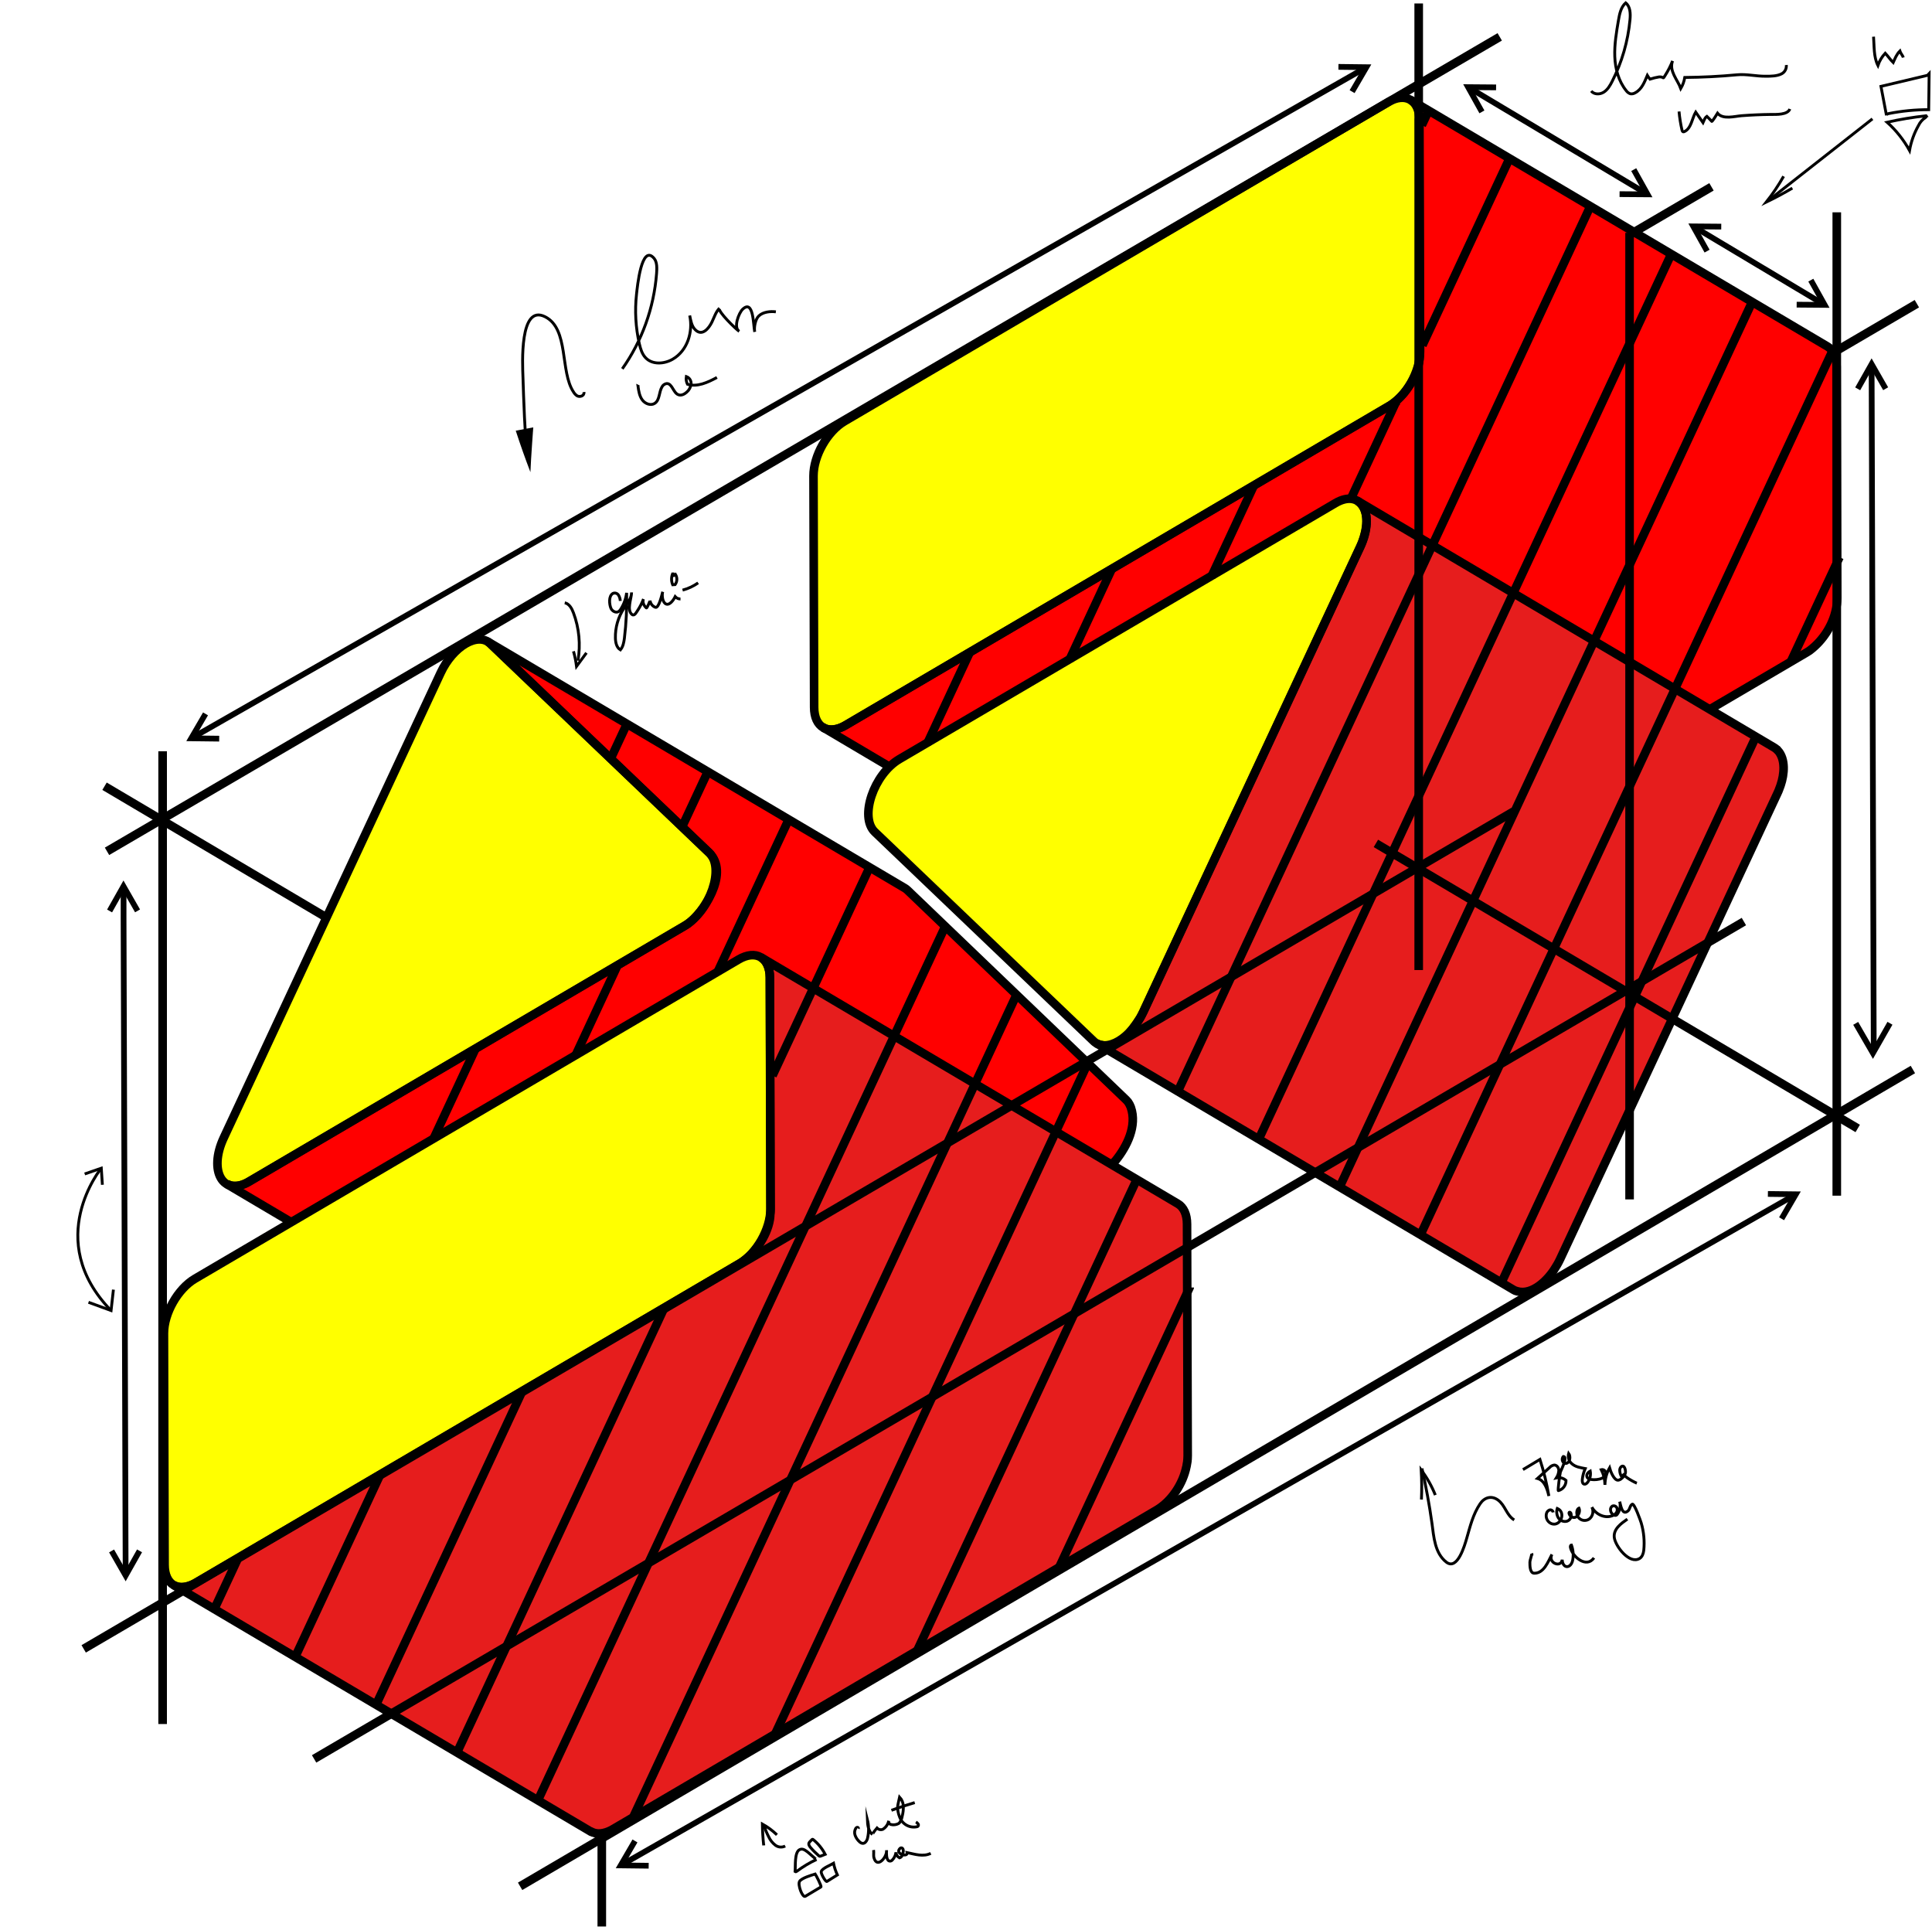 <svg width="674" height="672" viewBox="0 0 674 672" fill="none" xmlns="http://www.w3.org/2000/svg" data-svg-name="inoutArt" style="touch-action: pan-y;"><feComposite class="js-watercolor-anim" in="SourceGraphic" in2="layer-2" operator="arithmetic" k1="-0.8" k2="0.8" k3="2" style="touch-action: pan-y;"></feComposite>--&gt;<g id="base" style="touch-action: pan-y;"><path id="p" d="M56.293 464.525C56.293 457.526 61.11 448.999 67.104 445.48L100.708 425.753L256.795 334.116C259.815 332.347 262.553 332.165 264.523 333.349L264.881 333.577L265.195 333.824C265.653 334.21 266.051 334.667 266.372 335.177C266.448 335.307 266.532 335.437 266.602 335.573C266.672 335.71 266.749 335.86 266.819 336.009C266.958 336.311 267.078 336.622 267.178 336.939C267.178 336.998 267.216 337.05 267.229 337.102C267.299 337.343 267.363 337.596 267.421 337.856C267.421 337.934 267.421 338.019 267.466 338.097L267.542 338.539V338.656L267.6 339.157C267.6 339.352 267.6 339.547 267.638 339.749C267.677 339.951 267.638 340.172 267.638 340.4L267.862 421.116C267.862 421.318 267.862 421.519 267.862 421.721V422.137C267.862 422.332 267.862 422.527 267.811 422.722C267.76 422.918 267.753 423.249 267.715 423.516C267.677 423.783 267.619 424.101 267.568 424.394L267.453 424.986C267.408 425.168 267.363 425.357 267.312 425.539C267.261 425.721 267.184 426.059 267.107 426.326C267.063 426.504 267.009 426.68 266.947 426.853C266.864 427.119 266.775 427.392 266.679 427.659C266.351 428.612 265.962 429.542 265.514 430.443L265.348 430.775C264.922 431.628 264.448 432.455 263.928 433.253L263.819 433.409C263.647 433.675 263.467 433.936 263.282 434.196L262.981 434.612L262.495 435.262L262.073 435.783C261.939 435.945 261.798 436.101 261.657 436.258C261.42 436.524 261.177 436.791 260.934 437.045L260.474 437.513L260.109 437.858L259.469 438.404L259.098 438.716C258.868 438.898 258.644 439.067 258.414 439.236C258.305 439.321 258.196 439.406 258.081 439.484L257.569 439.828C257.397 439.945 257.224 440.049 257.051 440.154L214.882 464.869L109.504 526.73L67.347 551.479C67.136 551.602 66.931 551.713 66.707 551.817C66.599 551.882 66.484 551.934 66.375 551.986L65.921 552.194C65.658 552.311 65.396 552.415 65.14 552.5C64.884 552.584 64.801 552.617 64.628 552.669L64.449 552.714L64.033 552.812C63.748 552.881 63.456 552.927 63.163 552.948H62.843C62.797 552.958 62.749 552.958 62.703 552.948C62.49 552.962 62.276 552.962 62.063 552.948H61.954C61.788 552.948 61.622 552.948 61.462 552.89H61.315L61.053 552.838L60.771 552.766H60.675C60.543 552.728 60.412 552.682 60.285 552.63V552.63L60.144 552.565C60.02 552.513 59.898 552.454 59.779 552.389H59.748L59.619 552.317C57.668 551.173 56.459 548.721 56.453 545.241L56.293 464.525Z" fill="#FFFF00" style="touch-action: pan-y;"></path><path id="p_2" d="M205.23 638.322L59.838 552.408C60.002 552.498 60.171 552.578 60.343 552.649C60.471 552.701 60.601 552.747 60.734 552.786H60.804L61.085 552.857C61.417 552.938 61.755 552.988 62.096 553.007C62.309 553.02 62.523 553.02 62.736 553.007C62.782 553.017 62.83 553.017 62.877 553.007C62.983 553.016 63.09 553.016 63.196 553.007C63.489 552.985 63.781 552.94 64.066 552.87C64.207 552.846 64.346 552.814 64.482 552.773L64.661 552.727C64.828 552.682 65 552.623 65.173 552.558C65.346 552.493 65.691 552.369 65.954 552.252C66.101 552.194 66.254 552.122 66.408 552.044C66.561 551.966 66.632 551.94 66.74 551.875C66.945 551.771 67.15 551.661 67.38 551.537L109.536 526.789L214.94 464.947L257.11 440.232C257.282 440.127 257.455 440.023 257.628 439.906C258.158 439.566 258.669 439.195 259.157 438.794C259.286 438.698 259.41 438.593 259.528 438.482C259.75 438.311 259.964 438.129 260.167 437.936C260.289 437.831 260.411 437.714 260.532 437.591C261.256 436.889 261.932 436.137 262.554 435.34C262.726 435.132 262.886 434.918 263.04 434.69C263.148 434.557 263.248 434.418 263.34 434.274C263.571 433.968 263.782 433.623 263.98 433.331C264.5 432.533 264.974 431.706 265.4 430.853C265.464 430.742 265.515 430.631 265.567 430.521C266.014 429.62 266.403 428.69 266.731 427.737C266.833 427.47 266.923 427.197 267 426.931C267.062 426.758 267.115 426.582 267.159 426.404C267.294 425.955 267.409 425.506 267.505 425.064C267.676 424.319 267.795 423.562 267.863 422.8C267.863 422.605 267.901 422.41 267.914 422.215C267.927 422.02 267.914 421.935 267.914 421.799C267.914 421.662 267.914 421.396 267.914 421.194L267.69 340.478C267.69 340.256 267.69 340.04 267.69 339.827C267.69 339.625 267.69 339.43 267.652 339.235L267.594 338.734V338.617C267.594 338.468 267.55 338.318 267.518 338.175C267.486 338.032 267.518 338.012 267.473 337.934C267.415 337.674 267.358 337.421 267.281 337.18C267.281 337.128 267.249 337.076 267.23 337.017C267.133 336.699 267.013 336.388 266.872 336.087C266.807 335.938 266.734 335.793 266.654 335.651C266.585 335.515 266.508 335.382 266.424 335.255C266.103 334.745 265.706 334.288 265.247 333.902C265.144 333.811 265.036 333.733 264.933 333.655L264.735 333.518L386.982 405.753L410.127 419.412C412.078 420.563 413.281 423.009 413.325 426.482L413.549 507.198C413.549 507.601 413.549 508.011 413.504 508.421L413.466 508.811C413.466 508.993 413.466 509.175 413.415 509.358C413.415 509.442 413.415 509.52 413.37 509.605C413.332 509.891 413.28 510.19 413.223 510.483C413.223 510.619 413.185 510.749 413.153 510.886C413.121 511.023 413.121 511.023 413.108 511.088C413.063 511.27 413.018 511.458 412.967 511.647C412.916 511.836 412.897 511.985 412.846 512.154L412.762 512.434L412.628 512.889L412.513 513.28L412.334 513.774C412.295 513.897 412.251 514.015 412.206 514.138C412.161 514.262 412.167 514.255 412.142 514.32C412.02 514.652 411.886 514.971 411.745 515.309V515.348L411.681 515.491C411.573 515.751 411.457 516.011 411.336 516.265C411.285 516.363 411.233 516.46 411.189 516.558C411.144 516.655 411.08 516.779 411.022 516.889L410.869 517.202C410.747 517.436 410.619 517.657 410.491 517.852L410.389 518.041L410.357 518.099C410.178 518.418 409.986 518.75 409.794 519.036C409.766 519.081 409.736 519.124 409.705 519.166C409.641 519.276 409.564 519.38 409.494 519.491C409.423 519.602 409.282 519.823 409.167 519.985C409.052 520.148 409.026 520.18 408.956 520.278L408.655 520.694C408.585 520.785 408.521 520.889 408.444 520.987C408.368 521.085 408.259 521.215 408.169 521.325L407.747 521.852L407.562 522.073C407.491 522.164 407.408 522.242 407.331 522.327C407.095 522.593 406.858 522.854 406.608 523.107L406.378 523.361L406.148 523.576L405.783 523.927C405.579 524.115 405.374 524.291 405.144 524.473L404.772 524.785C404.542 524.967 404.318 525.137 404.088 525.306L403.762 525.546C403.416 525.787 403.071 526.015 402.725 526.197L360.556 550.952L255.127 612.806L212.97 637.554L212.279 637.925C212.215 637.961 212.149 637.994 212.081 638.022C211.908 638.114 211.735 638.192 211.563 638.263L211.448 638.322H211.384L210.904 638.504L210.789 638.549C210.59 638.621 210.392 638.679 210.2 638.731H210.168H210.117C209.82 638.814 209.519 638.879 209.215 638.927V638.927C208.973 638.963 208.73 638.987 208.486 638.998H208.345C208.134 638.998 207.923 638.998 207.705 638.998H207.597C207.43 638.998 207.27 638.966 207.104 638.94H207.021H206.957C206.774 638.908 206.592 638.867 206.413 638.816V638.816C206.248 638.767 206.086 638.709 205.927 638.64H205.863L205.786 638.601C205.652 638.543 205.518 638.478 205.39 638.406L205.319 638.367L205.23 638.322Z" fill="#E61D1D" style="touch-action: pan-y;"></path><path id="p_3" d="M78.171 412.433C74.596 410.332 73.63 403.899 77.135 396.387L152.851 234.135C155.013 229.497 158.25 225.913 161.499 224.014C164.551 222.219 167.602 221.913 169.764 223.611C169.904 223.721 170.039 223.838 170.167 223.962V223.962L246.542 296.945C246.65 297.049 246.753 297.153 246.849 297.264L246.912 297.342C246.99 297.429 247.063 297.52 247.13 297.615L247.207 297.712L247.277 297.81C247.354 297.914 247.418 298.018 247.488 298.122C247.558 298.227 247.622 298.335 247.68 298.447C247.68 298.493 247.738 298.539 247.763 298.591C247.789 298.643 247.872 298.799 247.917 298.909C247.962 299.02 248.032 299.163 248.083 299.293L248.217 299.651C248.301 299.891 248.371 300.139 248.435 300.392C248.435 300.47 248.48 300.548 248.493 300.626L248.569 300.978C248.614 301.244 248.652 301.511 248.684 301.791C248.716 302.07 248.742 302.376 248.755 302.675C248.758 302.727 248.758 302.779 248.755 302.831C248.772 303.432 248.755 304.034 248.704 304.633L248.646 305.179C248.646 305.387 248.589 305.596 248.557 305.83C248.525 306.064 248.493 306.252 248.454 306.48C248.454 306.565 248.454 306.656 248.403 306.74L248.345 307.013V307.085C248.345 307.215 248.288 307.352 248.256 307.482V307.579V307.657C248.256 307.794 248.186 307.93 248.147 308.067C248.109 308.204 248.115 308.191 248.102 308.249C248.09 308.308 248.07 308.366 248.051 308.425C248.032 308.483 247.981 308.665 247.949 308.783L247.834 309.147C247.813 309.202 247.796 309.258 247.783 309.316V309.387L247.699 309.628C247.635 309.817 247.571 309.999 247.501 310.187L247.386 310.513C247.29 310.76 247.188 311.007 247.092 311.248L246.842 311.833L246.573 312.418L246.51 312.555C246.407 312.776 246.298 312.997 246.183 313.205C246.164 313.255 246.14 313.303 246.113 313.348C246.079 313.413 246.047 313.472 246.017 313.524L245.934 313.674C245.851 313.83 245.767 313.986 245.678 314.142L245.499 314.461C245.465 314.506 245.435 314.554 245.409 314.604V314.656C245.326 314.805 245.236 314.948 245.147 315.098L245.083 315.196C245.025 315.293 244.955 315.391 244.897 315.488C244.763 315.696 244.629 315.905 244.488 316.106L244.264 316.418L244.066 316.698L243.861 316.978L243.823 317.023L243.58 317.335C243.407 317.563 243.228 317.784 243.049 317.986C242.966 318.077 242.889 318.175 242.812 318.266L242.319 318.818L241.808 319.352L241.539 319.618L241.021 320.113L240.701 320.392C240.526 320.549 240.347 320.698 240.164 320.841C240.061 320.932 239.953 321.017 239.844 321.101L239.249 321.537L238.961 321.745C238.667 321.947 238.36 322.142 238.053 322.324L85.854 411.613L85.515 411.815L85.151 412.003L84.946 412.107L84.856 412.146L84.415 412.355L84.23 412.433L83.75 412.621L83.628 412.667H83.577L83.424 412.725L83.27 412.771L83.04 412.836H83.001H82.963L82.752 412.888H82.669C82.464 412.933 82.272 412.979 82.08 413.005H82.042L81.651 413.057H81.588H81.351H81.204C80.995 413.057 80.782 413.057 80.564 413.057H80.474C80.308 413.057 80.142 413.057 79.982 412.998H79.828L79.579 412.946L79.329 412.881H79.297C79.127 412.831 78.961 412.771 78.799 412.699L78.664 412.641C78.537 412.587 78.414 412.526 78.293 412.459L78.165 412.387L78.171 412.433Z" fill="#FFFF00" style="touch-action: pan-y;"></path><path id="p_4" d="M100.708 425.753L78.459 412.595C79.453 413.081 80.563 413.266 81.657 413.129C82.09 413.083 82.518 413 82.937 412.882H82.975C83.116 412.882 83.257 412.803 83.397 412.758L83.602 412.686L83.724 412.641C83.941 412.563 84.165 412.478 84.363 412.374C84.562 412.27 84.715 412.218 84.894 412.127L85.099 412.023L85.464 411.834L85.803 411.639L237.886 322.363C238.193 322.181 238.526 321.986 238.794 321.785C239.52 321.293 240.208 320.748 240.854 320.152C241.123 319.913 241.385 319.66 241.641 319.391C241.82 319.222 241.986 319.04 242.153 318.858C242.319 318.676 242.492 318.493 242.645 318.305C242.799 318.116 242.805 318.123 242.882 318.025C243.151 317.713 243.413 317.375 243.656 317.049L243.694 317.004L243.899 316.724L244.097 316.445L244.321 316.132C244.462 315.931 244.596 315.723 244.731 315.515C244.788 315.417 244.859 315.319 244.916 315.222L244.98 315.124L245.242 314.682V314.63C245.269 314.58 245.298 314.532 245.332 314.487C245.332 314.428 245.396 314.37 245.434 314.311C245.462 314.265 245.488 314.217 245.511 314.168V314.168C245.601 314.012 245.684 313.856 245.767 313.7L245.85 313.55L245.908 313.453C245.908 313.453 245.908 313.453 245.908 313.401C245.908 313.349 245.908 313.401 245.908 313.401C245.935 313.355 245.958 313.307 245.978 313.258C246.093 313.043 246.196 312.822 246.304 312.607C246.304 312.607 246.304 312.536 246.356 312.503L246.624 311.918L246.771 311.586C246.771 311.501 246.835 311.417 246.874 311.332C246.97 311.092 247.072 310.845 247.168 310.597L247.283 310.272C247.353 310.084 247.417 309.901 247.481 309.713C247.499 309.673 247.514 309.631 247.526 309.589L247.565 309.472V309.401C247.622 309.225 247.68 309.049 247.731 308.867C247.782 308.685 247.801 308.633 247.833 308.51C247.865 308.386 247.833 308.392 247.884 308.334C247.936 308.275 247.884 308.217 247.929 308.152C247.974 308.087 248.006 307.879 248.038 307.742V307.664V307.566C248.076 307.41 248.115 307.254 248.147 307.098V307.02C248.147 307.02 248.147 307.02 248.147 306.975C248.149 306.925 248.149 306.875 248.147 306.825C248.147 306.74 248.185 306.649 248.198 306.565C248.211 306.48 248.23 306.389 248.243 306.305C248.245 306.283 248.245 306.261 248.243 306.24C248.246 306.212 248.246 306.183 248.243 306.155C248.243 306.077 248.243 305.999 248.243 305.927C248.265 305.813 248.283 305.698 248.294 305.583L248.332 305.303C248.332 305.114 248.377 304.939 248.39 304.757C248.396 304.64 248.396 304.522 248.39 304.405C248.39 304.405 248.39 304.405 248.39 304.366C248.39 304.327 248.39 304.249 248.39 304.191C248.39 303.827 248.39 303.475 248.39 303.124C248.39 303.079 248.39 303.033 248.39 302.988C248.393 302.936 248.393 302.883 248.39 302.831C248.39 302.532 248.358 302.233 248.319 301.947C248.316 301.917 248.316 301.886 248.319 301.856C248.319 301.856 248.319 301.797 248.319 301.771C248.319 301.745 248.319 301.648 248.319 301.589C248.319 301.531 248.319 301.368 248.268 301.257C248.271 301.242 248.271 301.227 248.268 301.212C248.268 301.212 248.268 301.166 248.268 301.14L248.191 300.789C248.191 300.711 248.153 300.633 248.134 300.555C248.07 300.301 248 300.054 247.916 299.814L247.84 299.592L247.782 299.456C247.744 299.358 247.705 299.261 247.661 299.163C247.65 299.131 247.634 299.1 247.616 299.072C247.601 299.032 247.584 298.993 247.565 298.955L247.462 298.753C247.462 298.701 247.405 298.656 247.379 298.61C247.321 298.498 247.257 298.39 247.187 298.285C247.123 298.181 247.053 298.077 246.976 297.973L246.906 297.875C246.815 297.746 246.716 297.622 246.611 297.505L246.547 297.426C246.452 297.316 246.349 297.212 246.24 297.108L170.173 223.962C170.047 223.836 169.912 223.719 169.77 223.611V223.611C169.668 223.533 169.572 223.461 169.463 223.39L169.31 223.292L169.233 223.24L314.785 309.245C314.957 309.347 315.124 309.46 315.284 309.583C315.449 309.708 315.607 309.842 315.757 309.986L392.125 382.962C392.337 383.165 392.536 383.383 392.72 383.613L392.86 383.808C393.007 384.017 393.142 384.234 393.263 384.458C393.263 384.51 393.321 384.556 393.347 384.602C393.488 384.876 393.614 385.158 393.724 385.447L393.801 385.668C393.884 385.909 393.954 386.156 394.018 386.403C394.018 386.488 394.063 386.559 394.076 386.644C394.153 386.968 394.212 387.296 394.255 387.626V387.808C394.287 388.094 394.306 388.387 394.319 388.693C394.319 388.79 394.319 388.881 394.319 388.985C394.319 389.337 394.319 389.688 394.319 390.052C394.319 390.429 394.261 390.806 394.217 391.19C394.217 391.236 394.217 391.281 394.217 391.327C394.217 391.372 394.217 391.424 394.217 391.47C394.159 391.932 394.082 392.394 393.986 392.862C393.983 392.877 393.983 392.892 393.986 392.907C393.986 392.959 393.954 393.011 393.942 393.07C393.873 393.386 393.796 393.712 393.711 394.046C393.693 394.103 393.678 394.162 393.666 394.221L393.609 394.403C393.545 394.644 393.468 394.885 393.391 395.125C393.391 395.203 393.347 395.288 393.321 395.372L393.283 395.476C393.206 395.704 393.123 395.932 393.04 396.127C393.008 396.218 392.982 396.309 392.944 396.407V396.459C392.848 396.706 392.752 396.946 392.649 397.187L392.553 397.421C392.419 397.733 392.278 398.072 392.138 398.345C391.984 398.657 391.83 398.995 391.671 399.281C391.619 399.385 391.562 399.476 391.511 399.574C391.395 399.782 391.287 399.99 391.172 400.192C391.172 400.192 391.05 400.394 390.986 400.498L390.641 401.077V401.116L390.468 401.376C390.334 401.584 390.206 401.792 390.065 402.026C390.046 402.049 390.029 402.073 390.014 402.098C389.963 402.176 389.899 402.254 389.841 402.338C389.7 402.538 389.553 402.739 389.4 402.943L389.31 403.067L389.157 403.255C388.984 403.483 388.805 403.698 388.626 403.906L388.478 404.088L388.389 404.179C388.063 404.556 387.749 404.92 387.385 405.272L387.314 405.343L387.116 405.532L264.721 333.44L264.561 333.349C262.591 332.178 259.853 332.347 256.834 334.116L100.708 425.753Z" fill="#FF0000" style="touch-action: pan-y;"></path><path id="p_5" d="M282.889 165.451C282.889 158.446 287.712 149.919 293.706 146.4L335.875 121.646L441.279 59.791L483.436 35.043C486.5 33.241 489.276 33.092 491.253 34.327L491.522 34.497L491.701 34.633L491.848 34.75L492.008 34.893L492.232 35.108C492.302 35.179 492.379 35.258 492.443 35.336C492.529 35.427 492.608 35.525 492.68 35.628L492.808 35.804C492.872 35.889 492.929 35.98 492.993 36.071C493.057 36.162 493.153 36.331 493.223 36.467C493.223 36.467 493.223 36.5 493.223 36.519C493.223 36.539 493.332 36.727 493.383 36.838L493.415 36.903C493.416 36.925 493.416 36.947 493.415 36.968C493.466 37.092 493.524 37.222 493.575 37.358C493.626 37.495 493.69 37.664 493.741 37.827C493.761 37.882 493.779 37.938 493.793 37.996C493.831 38.113 493.863 38.236 493.895 38.36C493.927 38.484 493.933 38.523 493.953 38.607C493.985 38.731 494.011 38.857 494.029 38.984C494.061 39.127 494.087 39.271 494.106 39.42V39.537C494.106 39.7 494.151 39.869 494.164 40.038C494.176 40.207 494.164 40.272 494.164 40.396C494.17 40.519 494.17 40.643 494.164 40.767C494.164 40.942 494.164 41.111 494.164 41.293L494.388 122.003C494.388 122.205 494.388 122.407 494.388 122.615C494.388 122.693 494.388 122.771 494.388 122.855V122.92C494.384 122.953 494.384 122.985 494.388 123.018C494.388 123.089 494.388 123.155 494.388 123.226L494.349 123.616C494.349 123.876 494.292 124.143 494.253 124.41C494.253 124.559 494.208 124.702 494.189 124.846C494.17 124.989 494.132 125.145 494.106 125.288C494.081 125.431 494.042 125.646 494.004 125.821C494.007 125.845 494.007 125.869 494.004 125.893C494.004 125.893 494.004 125.925 494.004 125.938C493.965 126.107 493.921 126.277 493.876 126.452C493.831 126.628 493.748 126.979 493.671 127.239L493.537 127.694C493.447 127.994 493.351 128.286 493.243 128.579C493.204 128.703 493.159 128.82 493.115 128.943C492.97 129.346 492.81 129.75 492.635 130.153L492.571 130.296C492.417 130.654 492.251 131.005 492.078 131.363C492.027 131.473 491.969 131.584 491.912 131.694C491.746 132.026 491.567 132.345 491.381 132.69L491.279 132.878C491.061 133.262 490.831 133.633 490.601 134.003C490.537 134.114 490.46 134.212 490.389 134.322C490.217 134.589 490.038 134.849 489.852 135.109L489.551 135.525C489.391 135.74 489.232 135.948 489.065 136.176L488.643 136.703C488.509 136.865 488.368 137.021 488.227 137.177C487.99 137.444 487.754 137.704 487.504 137.958C487.255 138.212 487.197 138.277 487.044 138.426L486.679 138.777L486.039 139.324L485.668 139.636L485.617 139.675C485.413 139.84 485.199 139.996 484.978 140.143L484.651 140.384C484.306 140.625 483.96 140.852 483.615 141.034L294.007 252.47L293.316 252.841L293.124 252.938L292.862 253.062L292.606 253.179L292.516 253.218C292.487 253.236 292.454 253.25 292.42 253.257L292.184 253.354L291.941 253.446L291.825 253.491L291.531 253.589L291.237 253.673H291.154H291.122L290.93 253.725L290.744 253.764H290.661L290.488 253.803H290.322H290.258H290.13L289.81 253.842H289.67H289.03H288.736H288.627L288.256 253.797H288.141H287.987L287.75 253.745L287.469 253.673H287.405C287.271 253.634 287.13 253.589 287.002 253.537L286.861 253.478C286.727 253.419 286.593 253.348 286.465 253.276H286.42C284.501 252.132 283.26 249.686 283.253 246.2L282.889 165.451Z" fill="#FFFF00" style="touch-action: pan-y;"></path><path id="p_6" d="M309.417 266.909L286.471 253.335C287.375 253.815 288.389 254.039 289.407 253.985H289.676C289.722 253.992 289.77 253.992 289.816 253.985V253.985L290.136 253.946L290.501 253.888C290.718 253.852 290.932 253.8 291.141 253.731H291.224C291.323 253.708 291.421 253.68 291.518 253.647L291.812 253.549L291.927 253.504C292.011 253.481 292.092 253.451 292.17 253.413L292.407 253.315C292.441 253.308 292.474 253.295 292.503 253.276L292.593 253.237C292.68 253.204 292.766 253.164 292.849 253.12L293.111 252.996L293.303 252.899L293.994 252.528L483.711 141.106C484.056 140.904 484.401 140.676 484.747 140.455C485.092 140.234 485.386 140 485.687 139.746L485.738 139.707L486.109 139.395C486.314 139.226 486.527 139.044 486.749 138.849C486.871 138.738 486.992 138.628 487.114 138.498C487.679 137.955 488.213 137.379 488.713 136.774C489.026 136.403 489.353 136.013 489.621 135.616C489.73 135.48 489.826 135.343 489.922 135.2C490.184 134.842 490.434 134.471 490.67 134.094C490.901 133.723 491.131 133.353 491.349 132.969L491.451 132.78C491.636 132.449 491.816 132.13 491.982 131.785C492.046 131.675 492.097 131.564 492.148 131.454C492.321 131.096 492.487 130.745 492.641 130.387L492.705 130.244C492.88 129.841 493.039 129.437 493.184 129.034C493.229 128.91 493.274 128.793 493.312 128.67C493.421 128.377 493.517 128.084 493.607 127.785C493.658 127.636 493.703 127.486 493.741 127.33C493.869 126.894 493.984 126.458 494.074 126.029C494.074 126.029 494.074 125.997 494.074 125.984C494.077 125.96 494.077 125.936 494.074 125.912C494.237 125.186 494.353 124.449 494.419 123.707L494.457 123.317C494.457 123.245 494.457 123.18 494.457 123.109C494.454 123.076 494.454 123.044 494.457 123.011V122.946C494.457 122.868 494.457 122.79 494.457 122.705C494.457 122.497 494.457 122.296 494.457 122.094L494.234 41.384C494.234 41.209 494.234 41.033 494.234 40.857C494.24 40.734 494.24 40.61 494.234 40.487C494.234 40.363 494.234 40.246 494.234 40.129C494.234 40.012 494.202 39.791 494.176 39.628V39.511C494.176 39.361 494.131 39.218 494.099 39.075C494.081 38.948 494.055 38.822 494.022 38.698C494.022 38.613 493.991 38.529 493.965 38.451C493.939 38.373 493.927 38.288 493.901 38.21L493.863 38.087C493.848 38.029 493.831 37.973 493.811 37.917V37.917C493.76 37.755 493.703 37.599 493.645 37.449C493.588 37.3 493.536 37.182 493.485 37.059C493.486 37.037 493.486 37.016 493.485 36.994L493.453 36.929C493.402 36.818 493.351 36.714 493.293 36.61C493.236 36.506 493.293 36.578 493.293 36.558C493.223 36.422 493.146 36.291 493.063 36.161C493.007 36.068 492.945 35.979 492.877 35.895L492.749 35.719C492.678 35.616 492.599 35.518 492.513 35.426V35.426C492.448 35.346 492.377 35.27 492.302 35.199C492.263 35.153 492.225 35.121 492.187 35.082L492.078 34.984L491.918 34.841L491.771 34.724L491.604 34.594L491.336 34.425L491.246 34.366L491.406 34.457L636.798 120.364C638.749 121.515 639.958 123.967 639.964 127.447L640.188 208.157C640.188 208.56 640.188 208.963 640.144 209.38L640.105 209.763C640.105 209.946 640.073 210.128 640.054 210.316C640.054 210.394 640.022 210.479 640.009 210.557C639.971 210.85 639.92 211.142 639.862 211.441C639.862 211.572 639.824 211.708 639.792 211.845C639.76 211.981 639.792 211.975 639.747 212.04L639.613 212.606C639.568 212.775 639.536 212.944 639.491 213.113C639.446 213.282 639.433 213.295 639.402 213.393C639.37 213.49 639.312 213.698 639.267 213.848L639.152 214.232C639.094 214.401 639.037 214.563 638.973 214.733C638.909 214.902 638.89 214.973 638.845 215.09C638.827 215.152 638.806 215.213 638.781 215.272C638.66 215.604 638.525 215.923 638.384 216.268V216.307L638.32 216.45C638.212 216.71 638.097 216.963 637.975 217.224C637.93 217.321 637.879 217.419 637.828 217.51C637.777 217.601 637.719 217.731 637.662 217.842L637.508 218.16L637.137 218.811C637.099 218.876 637.067 218.941 637.028 218.999C637.022 219.023 637.011 219.045 636.996 219.064C636.817 219.377 636.631 219.715 636.433 219.994L636.35 220.131L636.139 220.45C636.024 220.619 635.921 220.788 635.806 220.951C635.691 221.113 635.666 221.139 635.602 221.237L635.295 221.653C635.224 221.751 635.16 221.855 635.084 221.946L634.808 222.29L634.386 222.811L634.207 223.038L633.971 223.286C633.734 223.559 633.497 223.819 633.247 224.073L633.017 224.326L632.787 224.541L632.422 224.892L631.783 225.432L631.412 225.744C631.188 225.926 630.957 226.102 630.727 226.271L630.401 226.512C630.056 226.752 629.71 226.973 629.365 227.162L595.767 246.883L472.733 174.212L472.65 174.16C470.731 173.035 468.083 173.132 464.974 174.966L312.878 264.236C311.622 264.982 310.46 265.879 309.417 266.909V266.909Z" fill="#FF0000" style="touch-action: pan-y;"></path><path id="p_7" d="M304.274 289.641C299.598 285.179 302.726 273.433 309.392 266.877C310.435 265.847 311.597 264.949 312.853 264.203L464.948 174.96C468.07 173.126 470.706 173.009 472.625 174.153L472.708 174.206L472.913 174.342L473.194 174.55L473.328 174.661C473.499 174.801 473.659 174.953 473.808 175.116C473.867 175.176 473.923 175.239 473.975 175.305L474.077 175.422C474.154 175.513 474.224 175.61 474.294 175.708L474.403 175.864C474.525 176.046 474.64 176.235 474.749 176.436L474.793 176.514C474.793 176.547 474.825 176.58 474.845 176.619L474.96 176.859C475.011 176.963 475.056 177.067 475.1 177.178V177.223C475.1 177.282 475.145 177.347 475.171 177.412C475.196 177.477 475.254 177.64 475.292 177.757C475.331 177.874 475.363 177.978 475.395 178.089C475.395 178.167 475.439 178.251 475.465 178.329C475.491 178.407 475.516 178.537 475.535 178.641L475.612 179.025C475.612 179.09 475.612 179.168 475.651 179.24C475.689 179.487 475.727 179.747 475.753 180.007V180.176V180.463V180.892C475.753 180.97 475.753 181.048 475.753 181.126V181.38C475.753 181.64 475.753 181.906 475.753 182.18V182.212C475.753 182.277 475.753 182.349 475.753 182.42C475.753 182.492 475.753 182.466 475.753 182.485L475.715 182.915C475.715 183.084 475.683 183.259 475.657 183.428C475.593 183.884 475.523 184.352 475.42 184.833C475.42 184.872 475.42 184.918 475.42 184.957C475.356 185.269 475.273 185.607 475.19 185.913C475.19 185.972 475.19 186.03 475.145 186.089C475.094 186.29 475.03 186.498 474.966 186.739C474.902 186.98 474.838 187.155 474.768 187.389L474.653 187.708C474.546 188.02 474.431 188.333 474.307 188.645L474.154 189.028C473.994 189.425 473.821 189.822 473.636 190.225L397.92 352.484C397.856 352.621 397.786 352.757 397.715 352.9C397.645 353.043 397.53 353.284 397.428 353.479C397.325 353.674 397.306 353.713 397.242 353.83C397.178 353.948 397.05 354.188 396.948 354.364L396.75 354.715L396.423 355.255L396.225 355.58L395.803 356.23L395.656 356.445L395.016 357.323L394.875 357.499C394.677 357.752 394.479 358.006 394.274 358.247L394.197 358.344C394.152 358.39 394.114 358.442 394.076 358.487C393.896 358.695 393.711 358.897 393.526 359.099C393.34 359.3 393.199 359.45 393.027 359.619L392.975 359.678L392.86 359.795C392.726 359.931 392.598 360.055 392.47 360.172L392.118 360.497L391.926 360.666L391.549 360.992L391.171 361.297L391.107 361.356C390.839 361.564 390.564 361.766 390.295 361.954L390.097 362.091C389.822 362.273 389.546 362.455 389.265 362.618C388.984 362.78 388.811 362.871 388.581 362.988L388.401 363.079L387.979 363.281L387.423 363.515H387.384C387.244 363.574 387.096 363.626 386.956 363.671H386.917L386.585 363.775H386.54H386.502H386.374L385.951 363.879L385.536 363.957H385.401C385.175 363.997 384.946 364.021 384.717 364.029V364.029C384.664 364.035 384.61 364.035 384.557 364.029H384.077H383.911L383.431 363.97H383.329L383.028 363.905L382.804 363.847L382.67 363.801C382.542 363.762 382.414 363.717 382.286 363.665L382.132 363.6C382.005 363.545 381.881 363.482 381.761 363.411H381.716C381.325 363.196 380.964 362.929 380.642 362.618L304.274 289.641Z" fill="#FFFF00" style="touch-action: pan-y;"></path><path id="p_8" d="M381.613 363.365L381.716 363.417H381.76C381.878 363.492 382.002 363.555 382.131 363.606L382.285 363.671C382.409 363.728 382.537 363.774 382.669 363.808L382.803 363.853C382.876 363.879 382.951 363.898 383.027 363.912L383.328 363.977H383.43C383.641 364.017 383.855 364.041 384.07 364.048C384.211 364.048 384.358 364.048 384.511 364.048H384.735C385.151 364.032 385.564 363.976 385.97 363.879C386.156 363.846 386.34 363.8 386.52 363.743H386.558H386.603L386.936 363.639H386.974L387.147 363.58L387.403 363.482H387.441L387.735 363.365H387.78L387.998 363.268L388.42 363.066L388.599 362.975C388.823 362.865 389.053 362.741 389.283 362.604C389.514 362.468 389.84 362.26 390.115 362.078L390.313 361.941C390.582 361.752 390.857 361.551 391.126 361.343C391.273 361.225 391.42 361.108 391.567 360.978L391.944 360.653L392.136 360.484C392.258 360.38 392.373 360.276 392.488 360.159C392.603 360.042 392.744 359.918 392.879 359.782L392.923 359.743L392.994 359.665L393.045 359.606C393.224 359.437 393.39 359.261 393.544 359.086C393.697 358.91 393.915 358.682 394.094 358.474C394.132 358.429 394.171 358.377 394.215 358.331L394.292 358.234C394.503 357.993 394.702 357.739 394.894 357.486L395.034 357.31L395.674 356.432L395.821 356.217L396.243 355.567L396.442 355.242L396.768 354.702L396.966 354.351C397.069 354.175 397.164 353.999 397.26 353.817C397.356 353.635 397.388 353.583 397.446 353.466C397.504 353.349 397.644 353.082 397.734 352.887C397.823 352.692 397.875 352.607 397.939 352.471L473.654 190.212C473.839 189.809 474.012 189.412 474.172 189.015L474.325 188.632C474.498 188.209 474.652 187.793 474.786 187.376C474.856 187.162 474.92 186.954 474.984 186.726C475.048 186.498 475.112 186.31 475.164 186.075C475.164 186.017 475.164 185.958 475.208 185.9C475.298 185.575 475.375 185.256 475.439 184.944C475.439 184.905 475.439 184.859 475.439 184.82C475.541 184.339 475.611 183.871 475.675 183.415C475.675 183.24 475.72 183.071 475.733 182.901C475.746 182.732 475.733 182.609 475.771 182.472C475.771 182.472 475.771 182.427 475.771 182.407C475.771 182.388 475.771 182.264 475.771 182.199V182.166C475.771 181.893 475.771 181.627 475.771 181.366V181.113C475.771 181.035 475.771 180.957 475.771 180.879C475.771 180.801 475.771 180.586 475.771 180.449V180.163V179.994C475.771 179.734 475.707 179.474 475.669 179.227C475.669 179.155 475.669 179.077 475.63 179.012C475.612 178.883 475.586 178.755 475.554 178.628C475.554 178.524 475.509 178.414 475.483 178.316L475.445 178.173L475.413 178.075C475.381 177.965 475.349 177.854 475.311 177.744C475.272 177.633 475.234 177.51 475.189 177.399C475.144 177.288 475.138 177.269 475.119 177.21V177.165C475.074 177.054 475.029 176.95 474.978 176.846L474.863 176.605C474.863 176.566 474.831 176.534 474.812 176.501L474.767 176.423C474.658 176.222 474.543 176.033 474.422 175.851L474.313 175.695C474.242 175.597 474.172 175.5 474.095 175.409L473.993 175.292L473.865 175.135L473.826 175.103C473.677 174.94 473.517 174.788 473.347 174.648L473.212 174.537L472.931 174.329C472.867 174.277 472.798 174.232 472.726 174.192L595.652 246.824L618.195 260.145C618.394 260.263 618.584 260.395 618.764 260.541L618.905 260.652C619.072 260.791 619.23 260.941 619.378 261.101L619.417 261.14C619.579 261.315 619.729 261.502 619.864 261.699C619.903 261.751 619.935 261.803 619.973 261.849C620.095 262.037 620.21 262.226 620.319 262.428L620.364 262.499C620.485 262.727 620.587 262.967 620.69 263.208C620.69 263.273 620.734 263.338 620.76 263.397C620.843 263.618 620.92 263.845 620.984 264.08L621.022 264.197C621.093 264.47 621.157 264.75 621.208 265.036L621.246 265.25C621.291 265.504 621.323 265.758 621.349 266.024V266.187C621.349 266.499 621.387 266.837 621.393 267.137V267.377C621.393 267.65 621.393 267.937 621.393 268.223C621.393 268.294 621.393 268.359 621.393 268.431C621.393 268.73 621.342 269.036 621.304 269.342C621.307 269.374 621.307 269.407 621.304 269.439C621.246 269.901 621.169 270.369 621.067 270.844C620.997 271.195 620.907 271.546 620.818 271.904C620.818 271.963 620.818 272.021 620.773 272.08C620.67 272.45 620.555 272.828 620.434 273.211L620.395 273.316L620.28 273.641C620.21 273.849 620.14 274.057 620.057 274.291C620.018 274.395 619.973 274.493 619.935 274.597C619.896 274.701 619.839 274.85 619.781 274.974C619.724 275.098 619.698 275.202 619.647 275.312C619.525 275.598 619.397 275.885 619.263 276.177L543.548 438.43L543.477 438.586C543.433 438.677 543.388 438.761 543.35 438.846C543.254 439.041 543.158 439.236 543.055 439.425L542.998 439.542C542.959 439.626 542.915 439.698 542.87 439.783C542.825 439.867 542.678 440.14 542.576 440.316L542.492 440.478L542.377 440.661L542.051 441.207C542.012 441.272 541.974 441.337 541.929 441.402L541.853 441.526L541.43 442.176L541.315 442.352L541.283 442.397C541.079 442.696 540.868 442.989 540.644 443.269L540.599 443.334L540.503 443.451C540.279 443.737 540.055 444.017 539.825 444.29C539.793 444.329 539.767 444.368 539.735 444.401L539.703 444.439C539.345 444.856 538.974 445.253 538.603 445.63L538.558 445.682L537.771 446.423L537.579 446.592C537.33 446.814 537.081 447.022 536.831 447.243L536.76 447.295C536.492 447.509 536.217 447.705 535.948 447.9L535.75 448.03C535.473 448.216 535.198 448.392 534.925 448.557C534.694 448.693 534.464 448.817 534.234 448.934L534.055 449.025C533.843 449.129 533.626 449.233 533.415 449.318H533.377L532.788 449.545L532.615 449.597C532.475 449.649 532.334 449.688 532.199 449.727H532.104H532.033C531.757 449.803 531.477 449.864 531.195 449.91H531.144H531.061C530.824 449.91 530.587 449.968 530.351 449.981C530.138 449.995 529.924 449.995 529.711 449.981H529.545L529.065 449.923H528.988C528.807 449.888 528.628 449.845 528.451 449.792H528.412H528.317L527.933 449.649H527.85L527.779 449.61C527.648 449.555 527.52 449.492 527.395 449.422L527.312 449.376H527.248L381.613 363.365Z" fill="#E61D1D" style="touch-action: pan-y;"></path></g><g id="shading" filter="url(#globalPencil1Filter)" style="touch-action: pan-y;"><path id="p_9" d="M86.743 412.16C77.787 417.415 72.67 408.439 78.024 396.92L153.739 234.662C155.902 230.031 159.145 226.447 162.388 224.541C165.631 222.635 168.881 222.414 171.063 224.496L247.45 297.479C252.874 302.682 247.801 317.641 238.846 322.884L86.743 412.16Z" stroke="black" stroke-width="3" stroke-miterlimit="10" style="touch-action: pan-y;"></path><path id="p_10" d="M387.839 406.202L388.038 406.013L388.108 405.941C388.453 405.59 388.786 405.226 389.112 404.849L389.202 404.758C393.215 399.79 396.709 392.629 394.524 386.305L394.448 386.084C394.337 385.796 394.211 385.513 394.07 385.239C394.07 385.193 394.013 385.148 393.987 385.096C393.865 384.871 393.731 384.654 393.584 384.445L393.443 384.25C393.26 384.02 393.061 383.802 392.848 383.6L316.615 310.5C316.465 310.356 316.307 310.221 316.141 310.096C315.982 309.974 315.815 309.861 315.643 309.758L170.091 223.754L170.167 223.806C170.219 223.806 170.27 223.871 170.321 223.903C170.372 223.936 170.526 224.047 170.628 224.125C170.77 224.234 170.907 224.352 171.037 224.476L247.45 297.478C247.559 297.582 247.661 297.686 247.757 297.797C247.853 297.908 247.949 298.025 248.039 298.148C254.026 305.235 245.474 318.264 239.882 322.305C239.588 322.506 239.281 322.701 238.974 322.884L86.891 412.153C86.654 412.296 86.417 412.426 86.187 412.543L85.983 412.647L85.893 412.686L85.451 412.894C83.883 413.554 82.067 413.856 80.398 413.421C80.228 413.371 80.061 413.31 79.899 413.239L79.765 413.181C79.638 413.126 79.514 413.066 79.394 412.998L79.266 412.927" stroke="black" stroke-width="3" stroke-miterlimit="10" style="touch-action: pan-y;"></path><path id="p_11" d="M79.08 412.973L101.598 426.287" stroke="black" stroke-width="3" stroke-miterlimit="10" style="touch-action: pan-y;"></path><path id="p_12" d="M206.124 638.855H206.182H206.259C206.387 638.927 206.521 638.998 206.655 639.057L206.732 639.096H206.796C209.045 640.048 211.797 639.192 213.801 638.003L255.964 613.287L361.336 551.433L403.505 526.678C408.731 523.587 412.675 517.546 413.894 511.556C413.894 511.491 413.926 511.426 413.945 511.361C413.964 511.296 413.983 511.088 414.009 510.951C414.069 510.661 414.12 510.368 414.163 510.073C414.163 509.995 414.162 509.91 414.201 509.832C414.201 509.65 414.233 509.468 414.252 509.28C414.271 509.091 414.252 509.019 414.29 508.889C414.29 508.479 414.342 508.076 414.342 507.673L414.111 426.957C414.111 423.483 412.896 421.031 410.951 419.88L265.431 333.882C267.351 335.034 268.585 337.479 268.592 340.952L268.822 421.669C268.822 422.072 268.822 422.482 268.771 422.891L268.732 423.282C268.732 428.892 264.591 435.628 260.391 438.996L260.019 439.308C259.796 439.49 259.565 439.659 259.335 439.828C259.226 439.906 259.118 439.997 259.009 440.069C258.67 440.31 258.324 440.537 257.972 440.719L215.803 465.474L110.425 527.335L68.268 552.051L67.578 552.422L67.386 552.519C67.213 552.61 67.04 552.688 66.867 552.76L66.682 552.844C64.998 553.484 62.958 553.896 61.232 553.163L61.097 553.104C60.956 553.046 60.829 552.981 60.694 552.909L60.566 552.838L206.124 638.855Z" stroke="black" stroke-width="3" stroke-miterlimit="10" style="touch-action: pan-y;"></path><path id="p_13" d="M68.294 552.083C62.3 555.602 57.419 552.772 57.419 545.774L57.195 465.058C57.195 458.059 62.012 449.532 68.013 446.007L257.685 334.649C263.679 331.131 268.56 333.954 268.56 340.952L268.79 421.668C268.79 428.673 263.96 437.2 257.966 440.719L215.797 465.474L110.419 527.335L68.294 552.083Z" stroke="black" stroke-width="3" stroke-miterlimit="10" style="touch-action: pan-y;"></path><path id="p_14" d="M294.896 253.003C288.902 256.515 284.021 253.693 284.021 246.694L283.797 165.984C283.797 158.979 288.62 150.446 294.614 146.934L336.777 122.179L442.156 60.318L484.312 35.602C490.312 32.084 495.187 34.906 495.187 41.918L495.411 122.621C495.411 129.626 490.587 138.153 484.593 141.672L294.896 253.003Z" stroke="black" stroke-width="3" stroke-miterlimit="10" style="touch-action: pan-y;"></path><path id="p_15" d="M596.555 247.364L630.152 227.644C630.498 227.435 630.843 227.214 631.189 226.993C636.2 223.295 639.939 217.333 640.765 211.039C640.765 210.96 640.797 210.876 640.81 210.798C640.81 210.609 640.842 210.427 640.861 210.245L640.899 209.861C640.931 209.445 640.95 209.042 640.944 208.639L640.72 127.929C640.72 124.449 639.505 121.997 637.522 120.846L492.187 34.893L492.027 34.802L492.386 35.03C492.494 35.108 492.597 35.193 492.699 35.277M495.072 41.339C495.072 41.514 495.072 41.69 495.072 41.872L495.296 122.582C495.296 122.784 495.296 122.985 495.296 123.194C495.296 123.291 495.296 123.395 495.296 123.499C495.293 123.532 495.293 123.564 495.296 123.597C495.296 123.668 495.296 123.733 495.296 123.805L495.258 124.195C495.258 130.332 490.631 137.332 485.88 140.742L485.554 140.982C485.208 141.223 484.863 141.451 484.517 141.633L294.896 253.003L294.205 253.374C292.299 254.343 289.802 254.891 287.751 254.037C287.616 253.979 287.482 253.907 287.354 253.836H287.322" stroke="black" stroke-width="3" stroke-miterlimit="10" style="touch-action: pan-y;"></path><path id="p_16" d="M287.176 253.771H287.22L310.307 267.429" stroke="black" stroke-width="3" stroke-miterlimit="10" style="touch-action: pan-y;"></path><path id="p_17" d="M390.212 363.105C386.969 365.011 383.719 365.239 381.538 363.157L305.17 290.174C299.745 284.971 304.812 270.012 313.768 264.769L465.857 175.493C474.813 170.232 479.931 179.207 474.57 190.733L398.861 352.985C396.699 357.622 393.456 361.206 390.212 363.105Z" stroke="black" stroke-width="3" stroke-miterlimit="10" style="touch-action: pan-y;"></path><path id="p_18" d="M528.061 449.897L528.119 449.929L528.202 449.975L528.586 450.163H528.656L528.746 450.196C528.871 450.249 528.999 450.295 529.13 450.333L529.226 450.372H529.264C534.608 451.937 540.196 446.238 542.647 442.085L542.73 441.962L542.845 441.767C542.96 441.584 543.069 441.402 543.171 441.22L543.286 441.032L543.376 440.876L543.67 440.336C543.709 440.258 543.753 440.18 543.798 440.102L543.856 439.984L544.143 439.406C544.188 439.321 544.233 439.236 544.271 439.145L544.348 438.989L620.057 276.737C620.192 276.444 620.326 276.158 620.447 275.872C620.668 275.317 620.89 274.767 621.081 274.2C621.119 274.09 621.158 273.979 621.19 273.875C621.205 273.842 621.218 273.807 621.228 273.771C622.454 270.093 623.023 264.848 620.198 261.719H620.166C620.016 261.559 619.855 261.409 619.686 261.27C619.46 261.082 619.229 260.905 618.976 260.756L473.539 174.687C473.738 174.806 473.928 174.938 474.109 175.084L474.25 175.194C478.087 178.474 476.693 185.19 475.203 189.087L475.049 189.464C474.883 189.861 474.716 190.264 474.525 190.668L398.816 352.92C398.745 353.063 398.675 353.2 398.611 353.336L398.323 353.915L398.131 354.273L397.843 354.806C397.773 354.923 397.709 355.04 397.639 355.151C394.769 359.66 390.136 365.973 384.307 364.491H384.198C384.019 364.458 383.842 364.414 383.667 364.361L383.533 364.322C383.399 364.276 383.271 364.231 383.149 364.179L382.989 364.114C382.861 364.055 382.734 363.997 382.606 363.925L382.465 363.847L528.061 449.897Z" stroke="black" stroke-width="3" stroke-miterlimit="10" style="touch-action: pan-y;"></path><path id="p_19" d="M624.535 231.24V231.233L641.737 194.342" stroke="black" stroke-width="3" stroke-miterlimit="10" style="touch-action: pan-y;"></path><path id="p_20" d="M524.025 446.859L612.842 256.339" stroke="black" stroke-width="3" stroke-miterlimit="10" style="touch-action: pan-y;"></path><path id="p_21" d="M495.795 430.189V430.182L584.618 239.67V239.663L639.632 121.652" stroke="black" stroke-width="3" stroke-miterlimit="10" style="touch-action: pan-y;"></path><path id="p_22" d="M467.578 413.512L556.395 222.993L611.518 104.748" stroke="black" stroke-width="3" stroke-miterlimit="10" style="touch-action: pan-y;"></path><path id="p_23" d="M439.354 396.835L528.17 206.316L583.293 88.071" stroke="black" stroke-width="3" stroke-miterlimit="10" style="touch-action: pan-y;"></path><path id="p_24" d="M369.293 547.133V547.127L415.019 449.064V449.057" stroke="black" stroke-width="3" stroke-miterlimit="10" style="touch-action: pan-y;"></path><path id="p_25" d="M411.131 380.159L499.947 189.639L555.077 71.394" stroke="black" stroke-width="3" stroke-miterlimit="10" style="touch-action: pan-y;"></path><path id="p_26" d="M319.736 576.226L396.821 410.865" stroke="black" stroke-width="3" stroke-miterlimit="10" style="touch-action: pan-y;"></path><path id="p_27" d="M486.884 140.468V140.475L486.878 140.481V140.488L471.346 173.782" stroke="black" stroke-width="3" stroke-miterlimit="10" style="touch-action: pan-y;"></path><path id="p_28" d="M526.86 54.724L496.225 120.429" stroke="black" stroke-width="3" stroke-miterlimit="10" style="touch-action: pan-y;"></path><path id="p_29" d="M379.874 370.006L368.596 394.195L270.178 605.313V605.319" stroke="black" stroke-width="3" stroke-miterlimit="10" style="touch-action: pan-y;"></path><path id="p_30" d="M496.014 43.68L498.636 38.047" stroke="black" stroke-width="3" stroke-miterlimit="10" style="touch-action: pan-y;"></path><path id="p_31" d="M220.627 634.406L340.379 377.518L354.971 346.207" stroke="black" stroke-width="3" stroke-miterlimit="10" style="touch-action: pan-y;"></path><path id="p_32" d="M422.582 201.197V201.191L437.244 169.743V169.737" stroke="black" stroke-width="3" stroke-miterlimit="10" style="touch-action: pan-y;"></path><path id="p_33" d="M187.887 627.427L312.156 360.841L330.08 322.415" stroke="black" stroke-width="3" stroke-miterlimit="10" style="touch-action: pan-y;"></path><path id="p_34" d="M373.029 230.284L387.691 198.83" stroke="black" stroke-width="3" stroke-miterlimit="10" style="touch-action: pan-y;"></path><path id="p_35" d="M303.603 301.992L283.945 344.172L269.494 375.157" stroke="black" stroke-width="3" stroke-miterlimit="10" style="touch-action: pan-y;"></path><path id="p_36" d="M159.67 610.75L231.56 456.543" stroke="black" stroke-width="3" stroke-miterlimit="10" style="touch-action: pan-y;"></path><path id="p_37" d="M323.465 259.377V259.371L338.133 227.923V227.917" stroke="black" stroke-width="3" stroke-miterlimit="10" style="touch-action: pan-y;"></path><path id="p_38" d="M131.445 594.073L182.001 485.636V485.63" stroke="black" stroke-width="3" stroke-miterlimit="10" style="touch-action: pan-y;"></path><path id="p_39" d="M250.188 339.358V339.352L275.385 285.315" stroke="black" stroke-width="3" stroke-miterlimit="10" style="touch-action: pan-y;"></path><path id="p_40" d="M247.161 268.639L238.25 287.754V287.761" stroke="black" stroke-width="3" stroke-miterlimit="10" style="touch-action: pan-y;"></path><path id="p_41" d="M103.229 577.397L132.45 514.723" stroke="black" stroke-width="3" stroke-miterlimit="10" style="touch-action: pan-y;"></path><path id="p_42" d="M200.637 368.451V368.445L215.292 336.997" stroke="black" stroke-width="3" stroke-miterlimit="10" style="touch-action: pan-y;"></path><path id="p_43" d="M218.945 251.962L213.354 263.956L213.348 263.962" stroke="black" stroke-width="3" stroke-miterlimit="10" style="touch-action: pan-y;"></path><path id="p_44" d="M75.004 560.72L82.885 543.816" stroke="black" stroke-width="3" stroke-miterlimit="10" style="touch-action: pan-y;"></path><path id="p_45" d="M151.078 397.544V397.538L165.734 366.09V366.084" stroke="black" stroke-width="3" stroke-miterlimit="10" style="touch-action: pan-y;"></path></g><g id="lines" filter="url(#globalPencil2Filter)" style="opacity: 1; touch-action: pan-y;"><path id="p_46" d="M640.783 74.055V417.038" stroke="black" stroke-width="3" stroke-miterlimit="10" style="touch-action: pan-y; stroke-dashoffset: 0; stroke-dasharray: none;"></path><path id="p_47" d="M494.932 1.208V338.338" stroke="black" stroke-width="3" stroke-miterlimit="10" style="touch-action: pan-y; stroke-dashoffset: 0; stroke-dasharray: none;"></path><path id="p_48" d="M568.498 81.21V418.339" stroke="black" stroke-width="3" stroke-miterlimit="10" style="touch-action: pan-y; stroke-dashoffset: 0; stroke-dasharray: none;"></path><path id="p_49" d="M56.734 262.024V601.319" stroke="black" stroke-width="3" stroke-miterlimit="10" style="touch-action: pan-y; stroke-dashoffset: 0; stroke-dasharray: none;"></path><path id="p_50" d="M209.943 640.345V672" stroke="black" stroke-width="3" stroke-miterlimit="10" style="touch-action: pan-y; stroke-dashoffset: 0; stroke-dasharray: none;"></path><path id="p_51" d="M29.195 575.108L527.985 283.053" stroke="black" stroke-width="3" stroke-miterlimit="10" style="touch-action: pan-y; stroke-dashoffset: 0; stroke-dasharray: none;"></path><path id="p_52" d="M109.58 613.482L608.376 321.427" stroke="black" stroke-width="3" stroke-miterlimit="10" style="touch-action: pan-y; stroke-dashoffset: 0; stroke-dasharray: none;"></path><path id="p_53" d="M568.414 81.944L597.073 65.164" stroke="black" stroke-width="3" stroke-miterlimit="10" style="touch-action: pan-y; stroke-dashoffset: 0; stroke-dasharray: none;"></path><path id="p_54" d="M640.061 122.706L668.719 105.925" stroke="black" stroke-width="3" stroke-miterlimit="10" style="touch-action: pan-y; stroke-dashoffset: 0; stroke-dasharray: none;"></path><path id="p_55" d="M37.332 296.932L523.2 12.857" stroke="black" stroke-width="3" stroke-miterlimit="10" style="touch-action: pan-y; stroke-dashoffset: 0; stroke-dasharray: none;"></path><path id="p_56" d="M181.445 657.925L667.332 373.031" stroke="black" stroke-width="3" stroke-miterlimit="10" style="touch-action: pan-y; stroke-dashoffset: 0; stroke-dasharray: none;"></path><path id="p_57" d="M648.089 393.59L479.994 294.168" stroke="black" stroke-width="3" stroke-miterlimit="10" style="touch-action: pan-y; stroke-dashoffset: 0; stroke-dasharray: none;"></path><path id="p_58" d="M114.065 320.12L36.469 274.227" stroke="black" stroke-width="3" stroke-miterlimit="10" style="touch-action: pan-y; stroke-dashoffset: 0; stroke-dasharray: none;"></path></g><g id="arrows" filter="url(#globalPencil1Filter)" style="opacity: 1; touch-action: pan-y;"><path id="p_59" d="M635.514 105.723L626.935 100.598L600.119 84.578L591.662 79.512" stroke="black" stroke-width="2" stroke-miterlimit="10" style="touch-action: pan-y; stroke-dashoffset: 0; stroke-dasharray: none;"></path><path id="p_60" d="M626.787 106.263L636.543 106.341L631.726 97.71" stroke="black" stroke-width="2" stroke-miterlimit="10" style="touch-action: pan-y; stroke-dashoffset: 0; stroke-dasharray: none;"></path><path id="p_61" d="M600.476 79.043L590.721 78.965L595.531 87.59" stroke="black" stroke-width="2" stroke-miterlimit="10" style="touch-action: pan-y; stroke-dashoffset: 0; stroke-dasharray: none;"></path><path id="p_62" d="M573.73 67.154L565.145 62.022L521.569 36.005L513.105 30.952" stroke="black" stroke-width="2" stroke-miterlimit="10" style="touch-action: pan-y; stroke-dashoffset: 0; stroke-dasharray: none;"></path><path id="p_63" d="M565.006 67.713L574.761 67.785L569.944 59.16" stroke="black" stroke-width="2" stroke-miterlimit="10" style="touch-action: pan-y; stroke-dashoffset: 0; stroke-dasharray: none;"></path><path id="p_64" d="M521.927 30.477L512.172 30.399L516.982 39.023" stroke="black" stroke-width="2" stroke-miterlimit="10" style="touch-action: pan-y; stroke-dashoffset: 0; stroke-dasharray: none;"></path><path id="p_65" d="M217.582 650.035L226.263 645.079L617 421.987L625.553 417.103" stroke="black" stroke-width="2" stroke-miterlimit="10" style="touch-action: pan-y; stroke-dashoffset: 0; stroke-dasharray: none;"></path><path id="p_66" d="M221.516 642.1L216.539 650.627L226.295 650.744" stroke="black" stroke-width="2" stroke-miterlimit="10" style="touch-action: pan-y; stroke-dashoffset: 0; stroke-dasharray: none;"></path><path id="p_67" d="M621.522 425.083L626.499 416.55L616.75 416.433" stroke="black" stroke-width="2" stroke-miterlimit="10" style="touch-action: pan-y; stroke-dashoffset: 0; stroke-dasharray: none;"></path><path id="p_68" d="M67.758 256.925L76.439 251.969L467.176 28.877L475.729 23.992" stroke="black" stroke-width="2" stroke-miterlimit="10" style="touch-action: pan-y; stroke-dashoffset: 0; stroke-dasharray: none;"></path><path id="p_69" d="M71.698 248.99L66.715 257.517L76.47 257.634" stroke="black" stroke-width="2" stroke-miterlimit="10" style="touch-action: pan-y; stroke-dashoffset: 0; stroke-dasharray: none;"></path><path id="p_70" d="M471.698 31.966L476.675 23.439L466.926 23.322" stroke="black" stroke-width="2" stroke-miterlimit="10" style="touch-action: pan-y; stroke-dashoffset: 0; stroke-dasharray: none;"></path><path id="p_71" d="M653.674 366.195L653.642 356.068L652.964 138.095L652.932 128.117" stroke="black" stroke-width="2" stroke-miterlimit="10" style="touch-action: pan-y; stroke-dashoffset: 0; stroke-dasharray: none;"></path><path id="p_72" d="M647.377 356.938L653.391 367.315L659.334 356.899" stroke="black" stroke-width="2" stroke-miterlimit="10" style="touch-action: pan-y; stroke-dashoffset: 0; stroke-dasharray: none;"></path><path id="p_73" d="M657.832 135.584L652.932 127.011L648.076 135.616" stroke="black" stroke-width="2" stroke-miterlimit="10" style="touch-action: pan-y; stroke-dashoffset: 0; stroke-dasharray: none;"></path><path id="p_74" d="M43.826 548.304L43.794 538.184L43.109 320.21V310.233" stroke="black" stroke-width="2" stroke-miterlimit="10" style="touch-action: pan-y; stroke-dashoffset: 0; stroke-dasharray: none;"></path><path id="p_75" d="M38.926 540.948L43.832 549.521L48.681 540.916" stroke="black" stroke-width="2" stroke-miterlimit="10" style="touch-action: pan-y; stroke-dashoffset: 0; stroke-dasharray: none;"></path><path id="p_76" d="M47.984 317.7L43.078 309.127L38.228 317.732" stroke="black" stroke-width="2" stroke-miterlimit="10" style="touch-action: pan-y; stroke-dashoffset: 0; stroke-dasharray: none;"></path></g><g id="scribbles" filter="url(#globalPencil1Filter)" style="opacity: 1; touch-action: pan-y;"><path id="p_77" d="M183.941 157.873L184.171 159.089C183.045 153.164 182.655 137.626 182.444 131.622C182.284 127.018 181.165 105.925 190.184 110.491C198.565 114.731 195.302 129.561 200.081 136.728C200.398 137.272 200.836 137.733 201.36 138.075C202.256 138.569 203.919 138.14 203.721 136.741" stroke="black" stroke-miterlimit="10" style="touch-action: pan-y; stroke-dashoffset: 0; stroke-dasharray: none;"></path><path id="p_78" d="M217.098 128.644C223.99 118.876 228.124 107.379 229.054 95.395C229.175 93.762 229.316 91.434 228.165 90.087C223.783 84.975 222.337 100.071 222.055 102.634C221.416 108.398 221.747 114.231 223.034 119.883C223.444 121.658 223.987 123.493 225.235 124.8C227.595 127.271 231.715 126.992 234.664 125.294C239.839 122.309 241.841 115.733 240.607 110.035C240.965 111.701 241.246 113.678 242.487 114.946C244.893 117.457 247.253 114.608 248.354 112.344C249.166 110.692 249.716 108.774 251.021 107.479C250.081 108.409 256.913 114.972 257.898 115.57C255.742 114.27 257.751 109.112 259.094 107.85C262.862 104.325 262.772 113.112 263.291 115.772C262.984 114.192 263.508 111.317 264.724 110.185C266.259 108.767 268.696 108.533 270.666 108.761" stroke="black" stroke-miterlimit="10" style="touch-action: pan-y; stroke-dashoffset: 0; stroke-dasharray: none;"></path><path id="p_79" d="M222.968 134.914L222.578 134.718C222.808 136.39 223.077 138.133 224.069 139.486C225.06 140.839 227.043 141.593 228.431 140.676C230.197 139.505 229.851 136.774 230.952 134.927C231.112 134.621 231.341 134.357 231.62 134.158C231.899 133.96 232.22 133.83 232.557 133.782C234.515 133.665 234.841 137.034 236.684 137.684C237.682 138.055 238.788 137.496 239.575 136.774C240.425 136.052 240.969 135.025 241.091 133.905C241.136 133.351 240.997 132.796 240.695 132.332C240.394 131.867 239.947 131.519 239.428 131.343C239.278 132.257 239.419 133.196 239.831 134.022C243.285 135.083 246.912 133.372 250.117 131.655" stroke="black" stroke-miterlimit="10" style="touch-action: pan-y; stroke-dashoffset: 0; stroke-dasharray: none;"></path><path id="p_80" d="M186.046 149.067C186.046 148.839 185.233 159.721 185.041 164.677C183.212 159.907 181.506 155.088 179.924 150.218L186.046 149.067Z" fill="black" style="touch-action: pan-y; stroke-dashoffset: 0; stroke-dasharray: none;"></path><path id="p_81" d="M216.386 209.595C216.361 208.861 216.139 208.148 215.746 207.533C215.538 207.229 215.234 207.008 214.884 206.908C214.534 206.807 214.161 206.832 213.827 206.98C212.26 207.858 212.548 210.791 213.136 212.183C213.59 213.172 214.857 213.868 215.785 213.308C216.118 213.077 216.394 212.769 216.591 212.411C217.667 210.709 218.355 208.785 218.606 206.778C218.726 212.07 218.467 217.363 217.832 222.616C217.64 224.06 217.365 225.569 216.431 226.668C215.107 225.881 214.729 224.118 214.691 222.557C214.606 218.857 215.652 215.221 217.684 212.151C218.836 210.427 220.359 208.71 220.327 206.622C220.327 208.664 218.529 212.847 220.506 214.349C221.401 215 222.098 213.373 222.495 212.847C223.299 211.625 223.966 210.316 224.485 208.944C224.005 210.011 224.677 211.357 225.495 212.034C225.719 212.222 226.775 209.569 226.775 209.477C226.846 210.004 227.056 210.501 227.384 210.915C227.712 211.328 228.145 211.643 228.636 211.825C229.877 212.268 230.958 207.214 231.195 206.395C230.882 207.487 231.048 209.647 232.008 210.46C233.415 211.598 235.001 209.23 235.539 208.105C235.775 208.364 236.062 208.57 236.382 208.709C236.701 208.848 237.046 208.917 237.394 208.912" stroke="black" stroke-miterlimit="10" style="touch-action: pan-y; stroke-dashoffset: 0; stroke-dasharray: none;"></path><path id="p_82" d="M235.296 200.189H234.612C234.153 201.406 234.175 202.756 234.676 203.955L235.527 203.897C235.897 203.385 236.106 202.771 236.126 202.136C236.147 201.501 235.978 200.875 235.642 200.339L234.733 200.918" stroke="black" stroke-miterlimit="10" style="touch-action: pan-y; stroke-dashoffset: 0; stroke-dasharray: none;"></path><path id="p_83" d="M238.117 205.828C240.06 205.317 241.899 204.461 243.548 203.298" stroke="black" stroke-miterlimit="10" style="touch-action: pan-y; stroke-dashoffset: 0; stroke-dasharray: none;"></path><path id="p_84" d="M197.016 210.251C198.583 210.57 199.485 212.203 200.054 213.744C202.047 219.062 202.591 224.828 201.628 230.434" stroke="black" stroke-miterlimit="10" style="touch-action: pan-y; stroke-dashoffset: 0; stroke-dasharray: none;"></path><path id="p_85" d="M200.068 227.143C200.544 228.873 200.898 230.636 201.13 232.417L204.591 227.702" stroke="black" stroke-miterlimit="10" style="touch-action: pan-y; stroke-dashoffset: 0; stroke-dasharray: none;"></path><path id="p_86" d="M35.325 407.457C35.325 407.457 14.822 432.446 38.741 457.097" stroke="black" stroke-miterlimit="10" style="touch-action: pan-y; stroke-dashoffset: 0; stroke-dasharray: 55.653px, 65.653px;"></path><path id="p_87" d="M30.873 454.221L38.748 457.096L39.567 449.805" stroke="black" stroke-miterlimit="10" style="touch-action: pan-y; stroke-dashoffset: 0; stroke-dasharray: none;"></path><path id="p_88" d="M29.543 409.46L35.332 407.457L35.716 413.239" stroke="black" stroke-miterlimit="10" style="touch-action: pan-y; stroke-dashoffset: 0; stroke-dasharray: none;"></path><path id="p_89" d="M555.115 31.752C556.126 33.013 558.135 33.007 559.491 32.148C560.847 31.29 561.698 29.813 562.433 28.363C565.838 21.663 567.946 14.361 568.645 6.854C568.837 4.746 568.773 2.301 567.142 1C565.472 2.47 564.992 4.87 564.615 7.081C563.898 11.264 563.182 15.485 563.335 19.732C563.489 23.979 564.653 28.298 567.295 31.582C567.652 32.105 568.162 32.499 568.754 32.708C569.337 32.803 569.936 32.685 570.443 32.376C572.777 31.153 573.705 28.604 574.684 26.301C574.962 26.758 575.274 27.193 575.618 27.602C576.663 27.261 577.732 27 578.816 26.821C580.774 26.724 579.878 27.979 580.991 26.171C581.98 24.613 582.82 22.962 583.499 21.241C582.168 24.773 585.226 27.745 586.358 30.873C587.055 29.687 587.528 28.379 587.753 27.017C593.843 26.958 599.907 26.665 605.991 26.087C609.279 25.774 612.708 26.633 616.015 26.587C617.793 26.587 619.923 26.587 621.561 25.735C622.101 25.448 622.544 25.003 622.832 24.456C623.12 23.91 623.238 23.288 623.173 22.672" stroke="black" stroke-miterlimit="10" style="touch-action: pan-y; stroke-dashoffset: 0; stroke-dasharray: none;"></path><path id="p_90" d="M585.752 38.887C585.949 41.077 586.295 43.25 586.788 45.391C586.852 45.632 586.955 45.905 587.191 45.97C587.338 45.995 587.489 45.97 587.62 45.898C590.032 44.806 590.332 41.163 591.554 39.095L594.113 42.783C594.51 41.918 594.714 41.098 595.476 40.584C596.07 41.131 596.608 41.762 597.171 42.334C597.331 42.503 599.026 39.732 599.179 39.485C601.041 41.788 605.167 40.539 607.604 40.357C610.995 40.101 614.392 39.953 617.795 39.914C619.599 39.914 623.623 40.116 624.416 38.009" stroke="black" stroke-miterlimit="10" style="touch-action: pan-y; stroke-dashoffset: 0; stroke-dasharray: none;"></path><path id="p_91" d="M617.486 69.501L653.22 41.456" stroke="black" stroke-miterlimit="10" style="touch-action: pan-y; stroke-dashoffset: 0; stroke-dasharray: none;"></path><path id="p_92" d="M622.233 61.502C620.443 64.648 618.422 67.653 616.188 70.49C619.284 68.994 622.314 67.37 625.278 65.619" stroke="black" stroke-miterlimit="10" style="touch-action: pan-y; stroke-dashoffset: 0; stroke-dasharray: none;"></path><path id="p_93" d="M653.605 12.792C653.874 16.09 653.605 19.803 655.128 22.828C655.671 21.236 656.544 19.781 657.687 18.561C658.672 19.602 659.478 20.857 660.463 21.813C661.103 20.395 661.634 18.964 662.785 17.807C663.041 18.613 663.777 19.27 663.968 20.07" stroke="black" stroke-miterlimit="10" style="touch-action: pan-y; stroke-dashoffset: 0; stroke-dasharray: none;"></path><path id="p_94" d="M672.412 26.275L673 25.664L672.847 38.256C668.157 38.242 663.478 38.698 658.876 39.615C658.53 39.687 658.102 39.862 658.114 40.22L656.195 30.125L672.412 26.275Z" stroke="black" stroke-miterlimit="10" style="touch-action: pan-y; stroke-dashoffset: 0; stroke-dasharray: 56.5px, 66.5px;"></path><path id="p_95" d="M671.976 40.383C667.392 40.875 662.839 41.628 658.338 42.64C661.473 45.451 664.118 48.78 666.161 52.487C666.705 49.409 667.768 46.449 669.303 43.739C669.834 42.629 670.655 41.688 671.676 41.02C671.804 40.949 671.951 40.851 671.944 40.708C671.938 40.565 671.9 40.259 671.976 40.383Z" stroke="black" stroke-miterlimit="10" style="touch-action: pan-y; stroke-dashoffset: 0; stroke-dasharray: none;"></path><path id="p_96" d="M277.377 652.793C277.562 652.936 277.825 652.793 278.017 652.65C280.153 651.05 282.447 649.679 284.861 648.559C284.702 648.63 282.085 646.172 281.753 645.957C280.94 645.365 280.032 644.617 278.983 645.118C277.076 646.009 277.575 650.991 277.377 652.793Z" stroke="black" stroke-miterlimit="10" style="touch-action: pan-y; stroke-dashoffset: 0; stroke-dasharray: none;"></path><path id="p_97" d="M286.383 658.152L280.939 661.405C279.954 661.99 278.176 657.313 278.956 656.162C279.737 655.011 283.127 654.029 284.4 653.639C284.669 654.029 286.722 657.931 286.383 658.152Z" stroke="black" stroke-miterlimit="10" style="touch-action: pan-y; stroke-dashoffset: 0; stroke-dasharray: none;"></path><path id="p_98" d="M290.785 649.899C291.078 651.298 291.528 652.657 292.128 653.951L288.488 656.221C288.047 656.494 286.262 653.424 286.505 652.735C286.908 651.583 289.787 650.504 290.785 649.899Z" stroke="black" stroke-miterlimit="10" style="touch-action: pan-y; stroke-dashoffset: 0; stroke-dasharray: none;"></path><path id="p_99" d="M283.217 641.671C283.272 641.595 283.351 641.54 283.441 641.515C283.49 641.516 283.539 641.526 283.584 641.546C283.629 641.567 283.67 641.596 283.703 641.632C285.427 643.032 286.847 644.779 287.874 646.764L286.345 647.369C286.225 647.426 286.094 647.453 285.961 647.447C285.792 647.408 285.641 647.311 285.533 647.174C284.48 646.256 283.499 645.258 282.596 644.188C281.758 642.972 282.155 642.725 283.217 641.671Z" stroke="black" stroke-miterlimit="10" style="touch-action: pan-y; stroke-dashoffset: 0; stroke-dasharray: none;"></path><path id="p_100" d="M267.128 637.977L266.488 636.617C266.933 638.028 267.503 639.395 268.19 640.702C268.715 641.83 269.498 642.813 270.474 643.57C270.964 643.943 271.548 644.17 272.158 644.224C272.768 644.278 273.381 644.157 273.928 643.876" stroke="black" stroke-miterlimit="10" style="touch-action: pan-y; stroke-dashoffset: 0; stroke-dasharray: none;"></path><path id="p_101" d="M299.465 637.808C299.567 637.58 299.318 637.32 299.074 637.339C298.954 637.362 298.841 637.412 298.742 637.485C298.644 637.558 298.563 637.653 298.505 637.762C298.311 638.103 298.191 638.481 298.152 638.873C298.114 639.264 298.158 639.659 298.281 640.032C298.533 640.779 298.944 641.461 299.484 642.029C300.06 642.679 300.93 643.33 301.774 642.679C302.232 642.265 302.544 641.71 302.663 641.099C303.159 638.957 303.133 636.724 302.586 634.595C302.657 636.507 302.9 638.64 304.358 639.843C304.25 639.759 305.734 637.73 305.907 637.561C306.157 637.833 306.478 638.026 306.833 638.118C307.188 638.21 307.561 638.197 307.909 638.081C308.453 637.76 308.925 637.326 309.293 636.807C309.661 636.288 309.917 635.696 310.046 635.069C309.559 636.969 313.039 636.67 313.794 635.765C314.305 635.057 314.638 634.234 314.766 633.365C315.055 632.243 315.18 631.084 315.138 629.925C315.084 628.757 314.619 627.649 313.826 626.803C313.826 626.803 313.142 629.795 313.142 630.139C313.131 631.377 313.37 632.603 313.845 633.743C314.275 634.942 315.112 635.945 316.205 636.571C317.299 637.197 318.576 637.405 319.807 637.157C319.956 637.14 320.099 637.086 320.223 637.001C320.333 636.891 320.4 636.744 320.412 636.587C320.424 636.431 320.379 636.275 320.287 636.149C320.081 635.883 319.824 635.662 319.532 635.499" stroke="black" stroke-miterlimit="10" style="touch-action: pan-y; stroke-dashoffset: 0; stroke-dasharray: none;"></path><path id="p_102" d="M310.98 631.407C313.661 630.425 316.38 629.528 319.117 628.721" stroke="black" stroke-miterlimit="10" style="touch-action: pan-y; stroke-dashoffset: 0; stroke-dasharray: none;"></path><path id="p_103" d="M304.756 645.261C304.909 646.185 304.641 647.115 304.909 648.038C306.01 651.804 309.509 647.733 309.285 645.359C309.234 646.256 309.138 648.468 310.046 649.021C310.232 649.115 310.442 649.15 310.648 649.12C310.854 649.09 311.046 648.996 311.198 648.851C311.958 648.105 312.442 647.115 312.567 646.048C312.588 646.456 312.714 646.851 312.933 647.194C313.152 647.536 313.456 647.814 313.814 647.999C314.652 647.785 314.985 646.764 315.093 645.886C315.163 645.535 315.122 645.171 314.978 644.845C314.938 644.768 314.882 644.701 314.815 644.647C314.749 644.592 314.672 644.552 314.59 644.528C314.507 644.505 314.421 644.498 314.336 644.509C314.251 644.52 314.17 644.548 314.096 644.591C311.818 646.542 316.865 647.98 316.462 646.159C319.143 646.718 322.073 647.726 324.695 646.425" stroke="black" stroke-miterlimit="10" style="touch-action: pan-y; stroke-dashoffset: 0; stroke-dasharray: none;"></path><path id="p_104" d="M266.424 643.252V643.629C266.155 641.166 266.001 638.692 265.963 636.208C267.811 637.225 269.517 638.49 271.036 639.967" stroke="black" stroke-miterlimit="10" style="touch-action: pan-y; stroke-dashoffset: 0; stroke-dasharray: none;"></path><path id="p_105" d="M496.072 512.18C497.473 518.509 498.669 524.902 499.559 531.335C500.198 536.037 500.525 541.676 504.548 544.837C508.47 547.907 510.99 538.899 511.675 536.551C512.909 532.297 513.856 528.213 516.345 524.505C517.835 522.288 520.298 521.501 522.614 523.205C525.121 525.045 525.537 528.48 528.256 530.138" stroke="black" stroke-miterlimit="10" style="touch-action: pan-y; stroke-dashoffset: 0; stroke-dasharray: none;"></path><path id="p_106" d="M495.885 523.016C496.033 519.583 496.007 516.144 495.809 512.713C497.828 515.389 499.482 518.329 500.728 521.455" stroke="black" stroke-miterlimit="10" style="touch-action: pan-y; stroke-dashoffset: 0; stroke-dasharray: none;"></path><path id="p_107" d="M531.307 512.583L537.23 509.026C538.566 513.198 539.605 517.463 540.339 521.787C539.764 519.276 538.81 516.343 536.367 515.673L540.589 511.862C541.012 511.377 541.594 511.065 542.227 510.983C543.129 510.983 543.794 511.953 543.813 512.863C543.757 513.79 543.466 514.686 542.968 515.465C543.558 515.332 544.17 515.345 544.754 515.501C545.339 515.657 545.877 515.952 546.327 516.362C546.341 517.173 546.086 517.966 545.601 518.61C545.117 519.255 544.433 519.714 543.659 519.914C543.359 519.985 544.197 513.962 544.369 513.409C544.542 512.857 547.056 508.057 545.406 507.991C544.485 508.87 545.233 510.775 546.532 510.366C547.83 509.956 547.939 507.829 547.248 506.925C547.064 507.567 547.07 508.25 547.266 508.889C547.461 509.527 547.838 510.093 548.348 510.515C549.628 511.679 551.393 511.9 553.031 512.219C552.547 513.302 552.218 514.45 552.052 515.627C551.918 516.278 551.886 517.852 552.986 517.65C553.346 517.547 553.657 517.317 553.863 517C554.277 516.452 554.573 515.821 554.73 515.148C554.886 514.475 554.9 513.776 554.771 513.097C554.345 513.321 553.986 513.658 553.735 514.073C553.612 514.282 553.552 514.523 553.561 514.767C553.57 515.01 553.648 515.246 553.786 515.445C554.012 515.687 554.304 515.855 554.624 515.927C556.082 516.356 560.132 516.115 560.209 513.865C560.208 513.667 560.164 513.473 560.079 513.295C559.994 513.118 559.87 512.963 559.717 512.841C559.564 512.72 559.387 512.635 559.197 512.594C559.007 512.552 558.81 512.556 558.622 512.603C559.439 514.248 559.877 516.061 559.901 517.904C559.932 515.815 560.487 513.769 561.514 511.959C561.821 513.065 563.042 516.382 564.52 516.271C564.936 516.207 565.324 516.021 565.639 515.738C566.259 515.278 566.735 514.646 567.008 513.917C567.277 513.097 566.74 510.437 565.454 511.686C565.306 511.864 565.195 512.072 565.129 512.296C565.063 512.52 565.043 512.755 565.07 512.987C565.11 513.72 565.33 514.431 565.71 515.055L566.727 514.073C565.934 514.84 570.565 517.169 571.026 517.325" stroke="black" stroke-miterlimit="10" style="touch-action: pan-y; stroke-dashoffset: 0; stroke-dasharray: none;"></path><path id="p_108" d="M541.824 527.497C541.808 527.357 541.763 527.221 541.692 527.1C541.62 526.979 541.523 526.875 541.409 526.795C541.294 526.714 541.164 526.66 541.027 526.636C540.89 526.611 540.75 526.617 540.615 526.652C540.346 526.744 540.104 526.902 539.91 527.114C539.717 527.325 539.579 527.582 539.508 527.862C539.309 528.572 539.378 529.332 539.701 529.994C540.024 530.656 540.578 531.171 541.255 531.439C544.485 532.577 546.43 527.419 543.276 526.138C543.093 526.686 543.035 527.269 543.105 527.843C543.174 528.418 543.371 528.969 543.679 529.455C544.003 529.932 544.464 530.296 544.998 530.496C545.533 530.696 546.116 530.723 546.667 530.574C546.936 530.485 547.186 530.342 547.401 530.154C547.616 529.966 547.791 529.736 547.917 529.478C548.044 529.22 548.118 528.939 548.136 528.651C548.154 528.364 548.116 528.075 548.023 527.803C547.927 527.562 547.632 527.322 547.447 527.497C547.406 527.55 547.379 527.612 547.368 527.678C547.357 527.744 547.362 527.811 547.383 527.875C547.477 528.291 547.713 528.66 548.049 528.917C548.385 529.174 548.799 529.303 549.219 529.279C550.588 529.156 551.42 527.146 550.844 526.027C550.108 526.307 549.968 527.517 550.147 528.278C550.347 528.982 550.809 529.579 551.434 529.943C552.06 530.307 552.8 530.41 553.499 530.229C555.418 529.767 556.243 527.367 555.335 525.676C556.646 528.102 559.691 529.683 562.371 528.707C562.961 528.516 563.478 528.146 563.855 527.647C564.039 527.396 564.155 527.1 564.188 526.789C564.222 526.478 564.173 526.163 564.047 525.878C563.906 525.6 563.666 525.387 563.377 525.281C563.088 525.175 562.77 525.184 562.487 525.305C562.288 525.433 562.126 525.61 562.014 525.819C561.902 526.029 561.844 526.264 561.847 526.502C561.838 526.915 561.951 527.32 562.169 527.668C562.388 528.015 562.703 528.289 563.075 528.454C563.205 528.516 563.347 528.548 563.491 528.548C563.635 528.548 563.777 528.516 563.907 528.454C564.048 528.359 564.168 528.235 564.259 528.089C564.695 527.469 564.993 526.76 565.13 526.01C565.267 525.26 565.24 524.489 565.052 523.751C565.397 524.883 565.845 528.753 567.93 527.003C568.666 526.392 568.57 525.123 569.427 524.649C570.163 524.239 572.357 530.502 572.562 531.205C573.473 534.297 573.773 537.542 573.445 540.753C573.304 541.852 572.92 543.029 571.98 543.589C568.436 545.702 563.568 539.315 563.165 536.304C562.762 533.293 565.615 531.328 567.726 529.852" stroke="black" stroke-miterlimit="10" style="touch-action: pan-y; stroke-dashoffset: 0; stroke-dasharray: 121.36px, 131.36px;"></path><path id="p_109" d="M534.434 542.47C534.451 542.25 534.424 542.029 534.357 541.819C534.491 542.151 533.717 544.226 533.717 544.811C533.717 545.911 533.653 548.668 535.208 548.714C538.617 548.798 540.07 544.675 541.413 542.158C539.852 545.091 544.611 546.997 544.989 544.005C545.168 547.257 548.047 547.14 548.642 544.193C548.984 542.42 548.836 540.585 548.213 538.893C547.868 538.893 547.791 539.393 547.861 539.738C548.501 542.938 553.446 547.133 556.075 543.361" stroke="black" stroke-miterlimit="10" style="touch-action: pan-y; stroke-dashoffset: 0; stroke-dasharray: none;"></path></g></svg>
